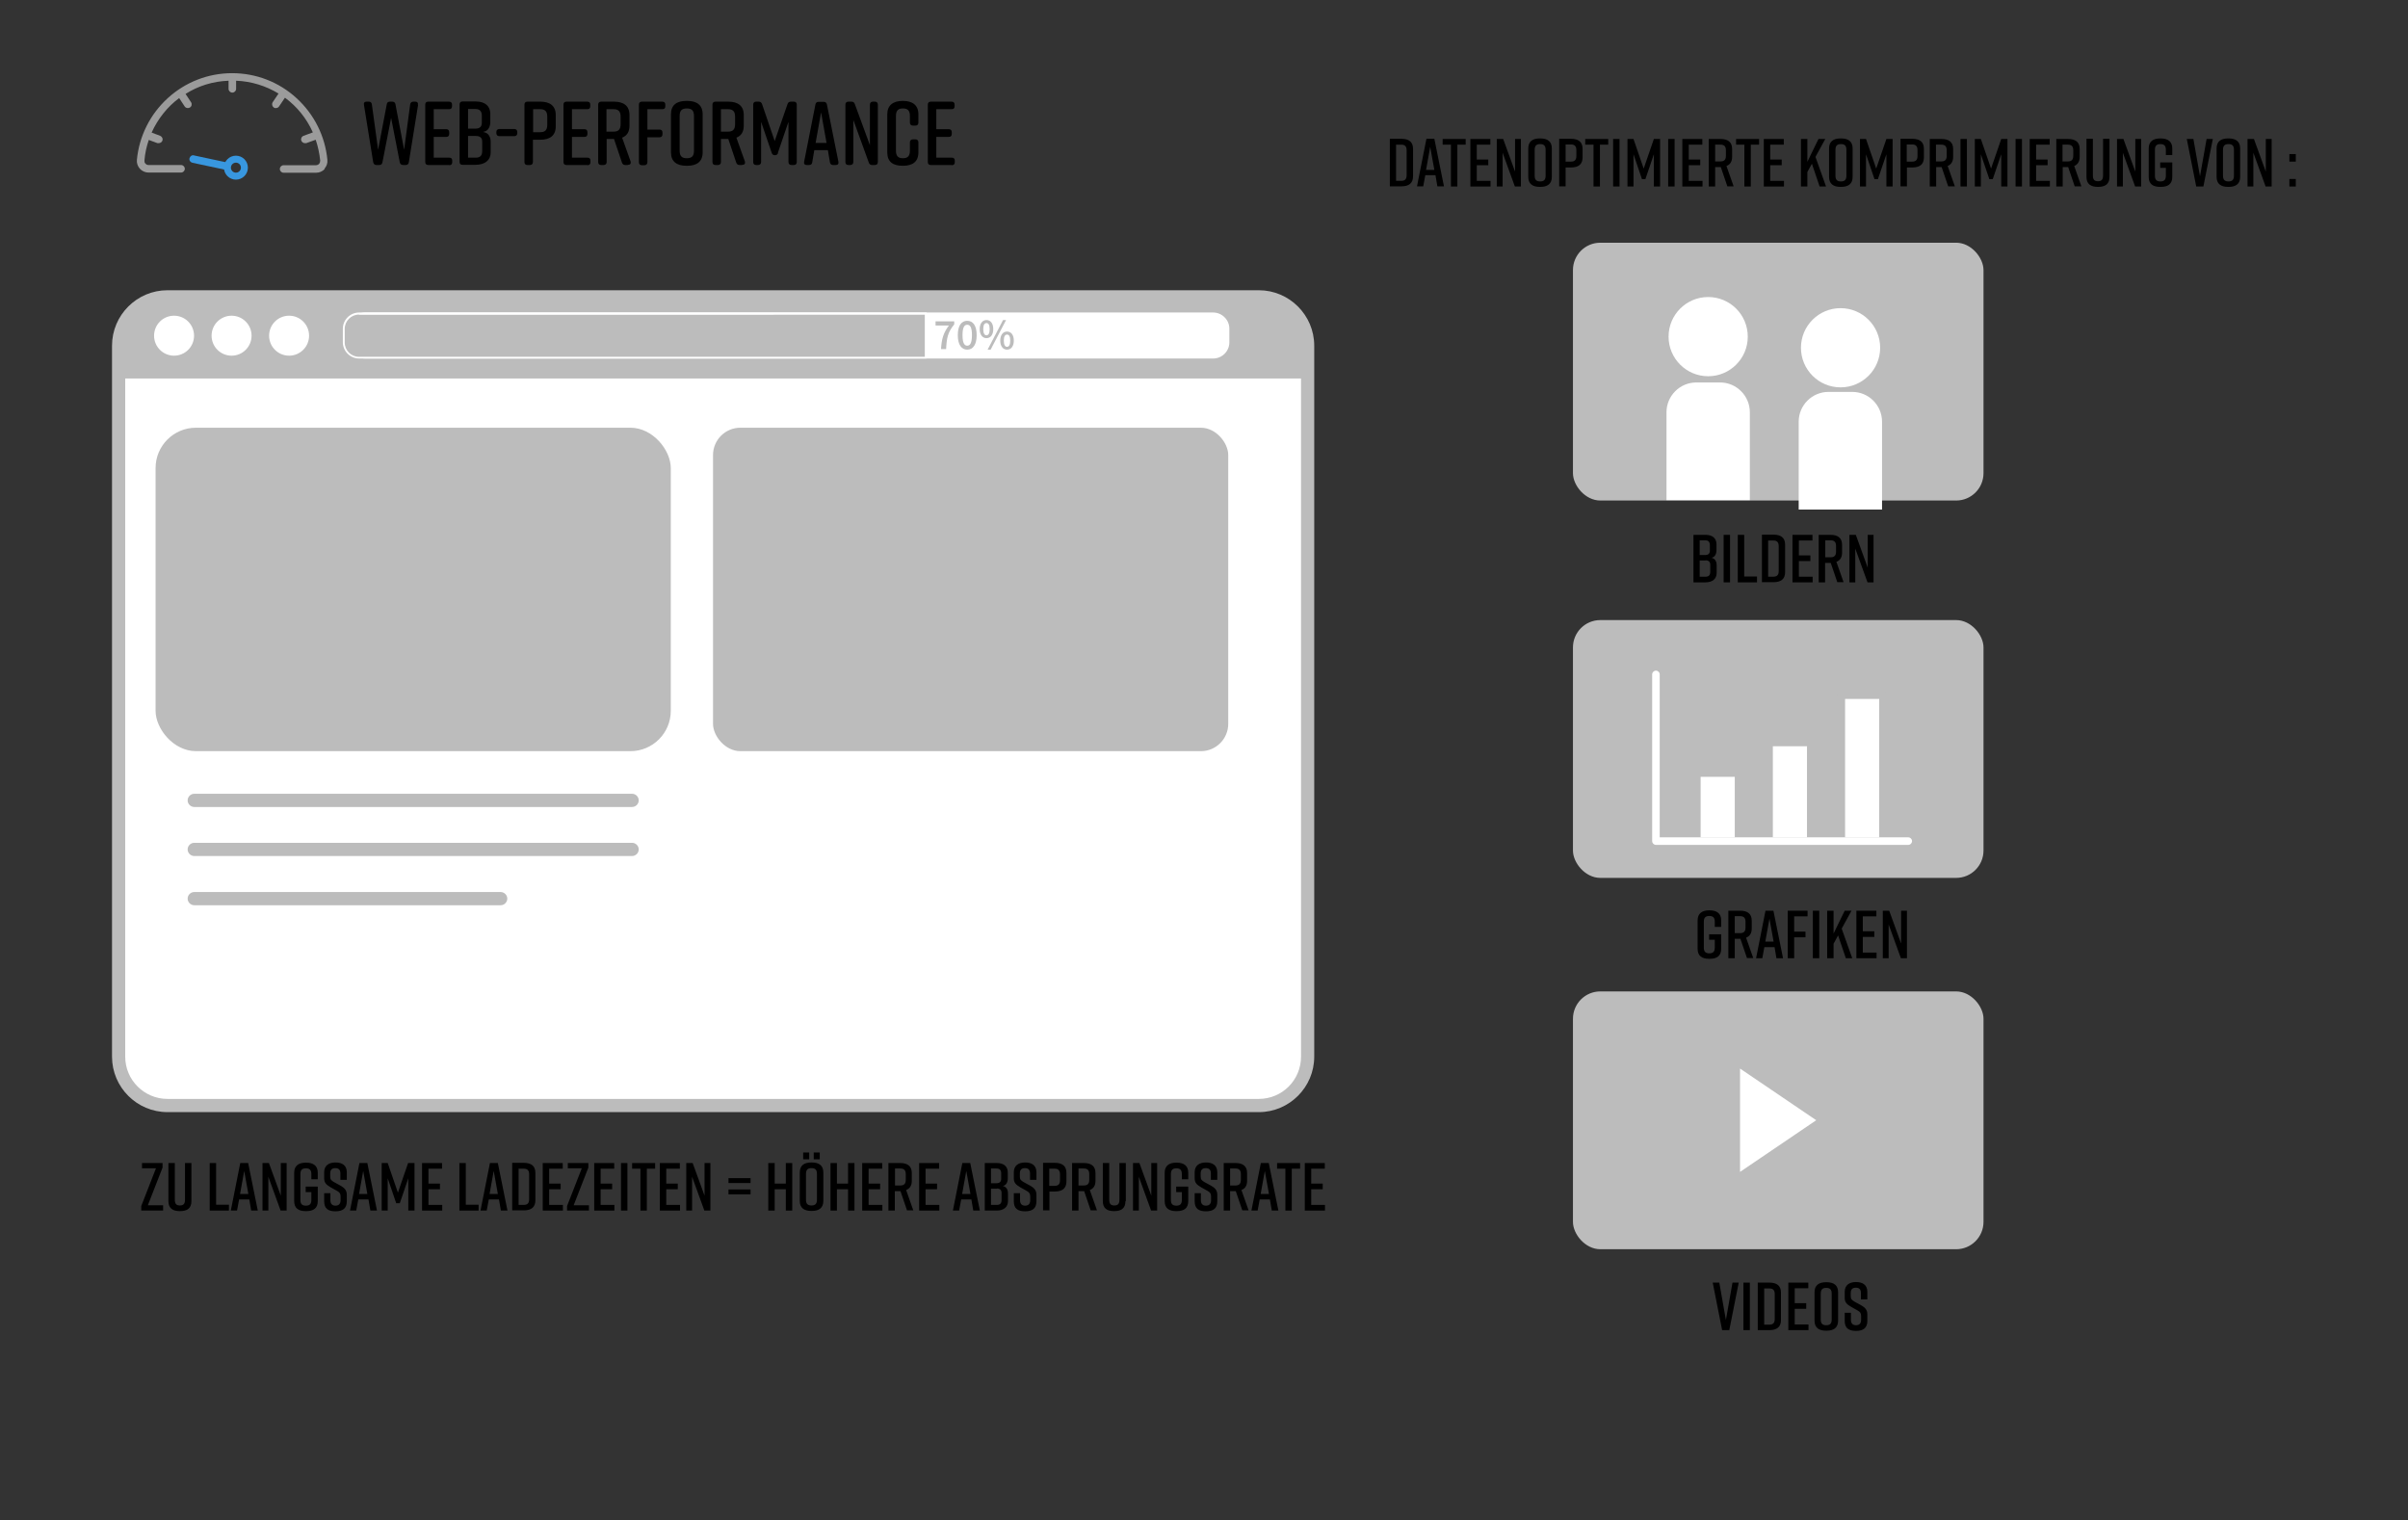 <?xml version="1.0" encoding="UTF-8"?>
<svg xmlns="http://www.w3.org/2000/svg" version="1.1" viewBox="0 0 1276.9 806.1">
  <rect x="0" y="0" width="1276.9" height="806.1" fill="#333333" stroke="none"/>
  <defs>
    <style>
      .cls-1 {
        fill: #3897df;
      }

      .cls-2 {
        fill: #fff;
      }

      .cls-3 {
        fill: none;
        stroke: #3897df;
        stroke-miterlimit: 10;
        stroke-width: 3.7px;
      }

      .cls-4 {
        fill: #9b9b9b;
      }

      .cls-5 {
        fill: #bcbcbc;
      }
    </style>
  </defs>
  <!-- Generator: Adobe Illustrator 28.7.1, SVG Export Plug-In . SVG Version: 1.2.0 Build 142)  -->
  <g>
    <g id="Ebene_1">
      <g id="Ebene_1-2" data-name="Ebene_1">
        <g>
          <path d="M221.7,55.6l-4.9,30.4c-.1,1-.8,1.5-1.7,1.5h-1.3c-1,0-1.6-.5-1.8-1.4l-4.6-23.6-4.6,23.6c-.2,1-.8,1.4-1.7,1.4h-1.5c-.9,0-1.5-.5-1.7-1.5l-4.9-30.4c-.2-1.1.3-1.7,1.4-1.7h1.2c1,0,1.5.6,1.6,1.5l3.3,24,4.6-24.1c.1-1,.8-1.4,1.7-1.4h1.2c.9,0,1.6.5,1.7,1.4l4.6,24.1,3.2-24c.1-.9.7-1.5,1.7-1.5h1c1.1,0,1.6.6,1.4,1.7h.1Z"/>
          <path d="M238.2,87.5h-11.1c-1.1,0-1.6-.6-1.6-1.6v-30.4c0-1,.5-1.6,1.6-1.6h11c1.1,0,1.6.6,1.6,1.6v.8c0,1.1-.5,1.6-1.6,1.6h-8.1v10.6h6.6c1.1,0,1.6.6,1.6,1.6v.9c0,1-.5,1.6-1.6,1.6h-6.6v11h8.2c1.1,0,1.6.5,1.6,1.6v.8c0,1-.5,1.6-1.6,1.6h0Z"/>
          <path d="M256.3,70c3,.5,3.9,2.9,3.9,5.3v5.5c0,4.1-3,6.6-8.1,6.6h-6.8c-1.1,0-1.6-.6-1.6-1.6v-30.4c0-1,.5-1.6,1.6-1.6h6.9c5.1,0,7.8,2.5,7.8,6.6v4.2c0,2.3-.9,4.9-3.7,5.3h0ZM248.2,68.2h3.9c2.2,0,3.4-1,3.4-3v-3.9c0-2.3-1.1-3.5-3.4-3.5h-3.9v10.4ZM252.3,72.1h-4.1v11.5h4.1c2.3,0,3.4-1.1,3.4-3.5v-5c0-2.1-1.2-3-3.4-3Z"/>
          <path d="M274.3,70v.6c0,1-.6,1.6-1.6,1.6h-7.9c-1,0-1.6-.6-1.6-1.6v-.6c0-1,.6-1.6,1.6-1.6h7.9c1,0,1.6.6,1.6,1.6Z"/>
          <path d="M294.7,61v6c0,4.9-3.1,7.1-8.2,7.1h-3.9v11.8c0,1-.6,1.6-1.6,1.6h-1.3c-1.1,0-1.6-.6-1.6-1.6v-30.4c0-1,.5-1.6,1.6-1.6h6.8c5.1,0,8.2,2.2,8.2,7.1h0ZM290.2,61.9c0-3-1.3-4-3.8-4h-3.7v12.2h3.7c2.5,0,3.8-1,3.8-3.9,0,0,0-4.3,0-4.3Z"/>
          <path d="M311.5,87.5h-11.1c-1.1,0-1.6-.6-1.6-1.6v-30.4c0-1,.5-1.6,1.6-1.6h11c1.1,0,1.6.6,1.6,1.6v.8c0,1.1-.5,1.6-1.6,1.6h-8.1v10.6h6.6c1.1,0,1.6.6,1.6,1.6v.9c0,1-.5,1.6-1.6,1.6h-6.6v11h8.2c1.1,0,1.6.5,1.6,1.6v.8c0,1-.5,1.6-1.6,1.6h0Z"/>
          <path d="M332.9,87.5h-1.3c-.9,0-1.5-.4-1.8-1.3l-4.2-12.5h-3.9v12.2c0,1-.6,1.6-1.6,1.6h-1.3c-1.1,0-1.6-.6-1.6-1.6v-30.4c0-1,.5-1.6,1.6-1.6h6.8c5.1,0,8.2,2.2,8.2,7.1v5.6c0,3.4-1.4,5.4-3.9,6.4l4.5,12.6c.3,1.1-.2,1.8-1.3,1.8h-.2ZM321.6,69.8h3.7c2.5,0,3.8-1,3.8-4v-3.9c0-3-1.3-4-3.8-4h-3.7v11.9h0Z"/>
          <path d="M338.8,85.9v-30.4c0-1,.5-1.6,1.6-1.6h10.8c1.1,0,1.6.6,1.6,1.6v.8c0,1.1-.5,1.6-1.6,1.6h-7.9v10.8h6.4c1.1,0,1.6.6,1.6,1.6v.9c0,1-.5,1.6-1.6,1.6h-6.4v13.2c0,1-.6,1.6-1.6,1.6h-1.3c-1.1,0-1.6-.6-1.6-1.6h0Z"/>
          <path d="M364,53.5h.4c5.1,0,8.2,2.2,8.2,7.1v20.2c0,4.9-3.1,7.1-8.2,7.1h-.4c-5.1,0-8.2-2.2-8.2-7.1v-20.2c0-5,3.1-7.1,8.2-7.1ZM364.2,83.9c2.5,0,3.8-1,3.8-4v-18.4c0-3-1.3-4-3.8-4s-3.8,1-3.8,4v18.4c0,3,1.3,4,3.8,4Z"/>
          <path d="M393.5,87.5h-1.3c-.9,0-1.5-.4-1.8-1.3l-4.2-12.5h-3.9v12.2c0,1-.6,1.6-1.6,1.6h-1.3c-1.1,0-1.6-.6-1.6-1.6v-30.4c0-1,.5-1.6,1.6-1.6h6.8c5.1,0,8.2,2.2,8.2,7.1v5.6c0,3.4-1.4,5.4-3.9,6.4l4.5,12.6c.3,1.1-.2,1.8-1.3,1.8h-.2ZM382.3,69.8h3.7c2.5,0,3.8-1,3.8-4v-3.9c0-3-1.3-4-3.8-4h-3.7v11.9h0Z"/>
          <path d="M412.6,81c-.2.9-.8,1.3-1.7,1.3s-1.4-.4-1.7-1.3l-5.6-16.4v21.3c0,1-.6,1.6-1.6,1.6h-1c-1.1,0-1.6-.6-1.6-1.6v-30.4c0-1,.5-1.6,1.6-1.6h1.3c.9,0,1.5.4,1.8,1.3l6.7,19.6,6.8-19.6c.3-.9.9-1.3,1.8-1.3h1.5c1.1,0,1.6.6,1.6,1.6v30.4c0,1-.5,1.6-1.6,1.6h-1.2c-1,0-1.6-.6-1.6-1.6v-21.3l-5.6,16.4h.1Z"/>
          <path d="M443.2,87.5h-1.4c-1,0-1.5-.5-1.7-1.4l-1.1-6.5h-7.2l-1.1,6.5c-.1,1-.8,1.4-1.7,1.4h-1.2c-1.1,0-1.6-.6-1.4-1.7l6-30.4c.2-1,.8-1.4,1.7-1.4h2.7c.9,0,1.5.5,1.7,1.4l6.1,30.4c.2,1.1-.3,1.7-1.4,1.7h0ZM438.3,75.8l-2.9-16.2-2.9,16.2h5.9-.1Z"/>
          <path d="M450.9,87.5h-1c-1.1,0-1.6-.6-1.6-1.6v-30.4c0-1,.5-1.6,1.6-1.6h1.6c.9,0,1.5.4,1.8,1.3l8,21.8v-21.5c0-1,.6-1.6,1.6-1.6h1c1.1,0,1.6.6,1.6,1.6v30.4c0,1-.5,1.6-1.6,1.6h-1.4c-.9,0-1.5-.4-1.8-1.3l-8.2-22.6v22.3c0,1-.6,1.6-1.6,1.6h0Z"/>
          <path d="M487,75.6v5.2c0,5-3.1,7.1-8.2,7.1h-.1c-5.1,0-8.2-2-8.2-7.1v-20.2c0-4.8,3.1-7.1,8.2-7.1h.1c5.1,0,8.2,2.3,8.2,7.1v4.4c0,1-.5,1.6-1.6,1.6h-1.3c-1,0-1.6-.6-1.6-1.6v-3.5c0-2.9-1.2-4-3.7-4s-3.7,1.1-3.7,4v18.4c0,2.9,1.2,4,3.7,4s3.7-1.1,3.7-4v-4.4c0-1,.6-1.6,1.6-1.6h1.3c1.1,0,1.6.6,1.6,1.6h0Z"/>
          <path d="M504.7,87.5h-11.1c-1.1,0-1.6-.6-1.6-1.6v-30.4c0-1,.5-1.6,1.6-1.6h11c1.1,0,1.6.6,1.6,1.6v.8c0,1.1-.5,1.6-1.6,1.6h-8.1v10.6h6.6c1.1,0,1.6.6,1.6,1.6v.9c0,1-.5,1.6-1.6,1.6h-6.6v11h8.2c1.1,0,1.6.5,1.6,1.6v.8c0,1-.5,1.6-1.6,1.6h0Z"/>
        </g>
        <g id="Icon">
          <g id="zeiger">
            <path id="strich" class="cls-1" d="M102.8,82.4l17.8,3.8c-.7,1.2-.9,2.5-.7,3.9l-17.9-3.8c-1.1-.3-1.8-1.3-1.5-2.4.3-1.1,1.3-1.8,2.4-1.5h0Z">
              <animateTransform 
  accumulate="none" 
  type="rotate" 
  additive="replace" 
  begin="0s;second.end" 
  attributeName="transform" 
  calcMode="linear" 
  dur="6.5s" 
  restart="indefinite" 
  repeatCount="indefinite" 
  keyTimes="0; 0.5; 1"
  values="0 125.074 88.926; 140 125.074 88.926; 0 125.074 88.926" 
/>
</path>
            <circle class="cls-3" cx="125.1" cy="88.9" r="4.5"/>
          </g>
          <path class="cls-4" d="M172.2,89.6c-1.2,1.3-2.9,2-4.6,2h-17.2c-1.1,0-2-.9-2-2s.9-2,2-2h17.2c.6,0,1.2-.3,1.6-.7.4-.5.6-1.1.6-1.7-.4-3.9-1.2-7.6-2.4-11.1l-5,1.8c-.2,0-.5,0-.7,0-.8,0-1.6-.5-1.9-1.3-.4-1,.1-2.2,1.2-2.6l4.9-1.8c-3.3-7.4-8.4-13.7-14.8-18.4l-3.1,4.6c-.4.6-1,.9-1.7.9s-.8,0-1.1-.3c-.9-.6-1.2-1.8-.6-2.8l3.1-4.6c-6.6-4-14.3-6.5-22.5-6.8v4.3c0,1.1-.9,2-2,2s-2-.9-2-2v-4.3c-8.4.3-16.2,2.8-22.8,7l2.9,4.4c.6.9.4,2.2-.6,2.8-.3.2-.7.3-1.1.3-.7,0-1.3-.3-1.7-.9l-2.9-4.4c-6.3,4.7-11.3,11-14.6,18.3l4.5,1.7c1,.4,1.6,1.5,1.2,2.6-.3.8-1.1,1.3-1.9,1.3s-.5,0-.7,0l-4.6-1.7c-1.2,3.5-2,7.1-2.3,10.9,0,.6,0,1.3.6,1.7.4.5,1,.7,1.6.7h17.2c1.1,0,2,.9,2,2s-.9,2-2,2h-17.2c-1.7,0-3.4-.7-4.6-2s-1.8-3.1-1.6-4.8c1.2-12.5,7-24.1,16.3-32.6,9.4-8.6,21.5-13.3,34.2-13.3s24.9,4.7,34.2,13.3c9.3,8.5,15.1,20.1,16.3,32.6.2,1.8-.4,3.5-1.6,4.8h.2Z"/>
        </g>
        <g>
          <g>
            <rect class="cls-2" x="62.9" y="157.4" width="630.6" height="428.8" rx="25.9" ry="25.9"/>
            <path class="cls-5" d="M667.5,589.7H88.8c-16.2,0-29.4-13.2-29.4-29.4V183.3c0-16.2,13.2-29.4,29.4-29.4h578.7c16.2,0,29.4,13.2,29.4,29.4v377c0,16.2-13.2,29.4-29.4,29.4h0ZM88.8,160.9c-12.4,0-22.4,10.1-22.4,22.4v377c0,12.4,10.1,22.4,22.4,22.4h578.7c12.4,0,22.4-10,22.4-22.4V183.3c0-12.4-10-22.4-22.4-22.4H88.8Z"/>
          </g>
          <path class="cls-5" d="M93.9,155.2h570.5c17,0,30.9,13.8,30.9,30.9v14.6H63v-14.6c0-17.1,13.8-30.9,30.9-30.9h0Z"/>
          <circle class="cls-2" cx="92.3" cy="178" r="10.6"/>
          <circle class="cls-2" cx="122.8" cy="178" r="10.6"/>
          <circle class="cls-2" cx="153.3" cy="178" r="10.6"/>
          <g>
            <rect class="cls-2" x="185.6" y="166.3" width="465.7" height="23.3" rx="8.1" ry="8.1"/>
            <path class="cls-2" d="M643.2,190.1H193.7c-4.7,0-8.6-3.9-8.6-8.6v-7.2c0-4.7,3.9-8.6,8.6-8.6h449.6c4.7,0,8.6,3.9,8.6,8.6v7.2c0,4.7-3.8,8.6-8.6,8.6h0ZM193.7,166.8c-4.2,0-7.6,3.4-7.6,7.6v7.2c0,4.2,3.4,7.6,7.6,7.6h449.6c4.2,0,7.6-3.4,7.6-7.6v-7.2c0-4.2-3.4-7.6-7.6-7.6H193.7Z"/>
          </g>
          <g>
            <path class="cls-5" d="M190.4,166.3h300.5v23.3H190.4c-4.5,0-8.1-3.6-8.1-8.1v-7.2c0-4.5,3.6-8.1,8.1-8.1h0Z"/>
            <path class="cls-2" d="M491.3,190.1H190.4c-4.7,0-8.6-3.9-8.6-8.6v-7.2c0-4.7,3.9-8.6,8.6-8.6h301v24.3h-.1ZM190.4,166.8c-4.2,0-7.6,3.4-7.6,7.6v7.2c0,4.2,3.4,7.6,7.6,7.6h300v-22.3H190.4Z"/>
          </g>
          <g>
            <path class="cls-5" d="M503.1,172.6h-7v-2.2h9.9v1.6c-3.5,4.3-4,7.3-4.3,13.1h-2.7c.3-5.2,1.2-8.5,4.1-12.4h0Z"/>
            <path class="cls-5" d="M507.9,177.7c0-5,1.9-7.6,5-7.6s5,2.6,5,7.6-1.9,7.7-5,7.7-5-2.7-5-7.7h0ZM515.4,177.7c0-4.2-1-5.5-2.5-5.5s-2.5,1.3-2.5,5.5,1,5.6,2.5,5.6,2.5-1.4,2.5-5.6Z"/>
            <path class="cls-5" d="M519.5,174.5c0-3,1.5-4.8,3.6-4.8s3.6,1.7,3.6,4.8-1.5,4.8-3.6,4.8-3.6-1.8-3.6-4.8ZM524.8,174.5c0-2.3-.7-3.2-1.7-3.2s-1.7.9-1.7,3.2.7,3.3,1.7,3.3,1.7-1,1.7-3.3ZM531.9,169.7h1.6l-8.2,15.7h-1.6l8.2-15.7ZM530.4,180.6c0-3,1.5-4.8,3.6-4.8s3.6,1.7,3.6,4.8-1.5,4.8-3.6,4.8-3.6-1.8-3.6-4.8ZM535.7,180.6c0-2.3-.7-3.2-1.7-3.2s-1.7.9-1.7,3.2.7,3.3,1.7,3.3,1.7-1,1.7-3.3Z"/>
          </g>
          <rect class="cls-5" x="82.5" y="226.8" width="273.2" height="171.5" rx="21.4" ry="21.4"/>
          <rect class="cls-5" x="378.1" y="226.8" width="273.2" height="171.5" rx="14.5" ry="14.5"/>
          <path class="cls-5" d="M335.2,427.9H103c-1.9,0-3.5-1.6-3.5-3.5s1.6-3.5,3.5-3.5h232.2c1.9,0,3.5,1.6,3.5,3.5s-1.6,3.5-3.5,3.5Z"/>
          <path class="cls-5" d="M335.2,453.9H103c-1.9,0-3.5-1.6-3.5-3.5s1.6-3.5,3.5-3.5h232.2c1.9,0,3.5,1.6,3.5,3.5s-1.6,3.5-3.5,3.5Z"/>
          <path class="cls-5" d="M265.5,480H103c-1.9,0-3.5-1.6-3.5-3.5s1.6-3.5,3.5-3.5h162.5c1.9,0,3.5,1.6,3.5,3.5s-1.6,3.5-3.5,3.5Z"/>
        </g>
        <g>
          <path d="M86.5,641.9h-11.6v-2.4l7.8-20h-7.4v-2.8h10.9v2.4l-7.8,20h8.1v2.8h0Z"/>
          <path d="M101.5,636.9c0,3.8-2.2,5.3-6.1,5.3h0c-3.8,0-6.1-1.5-6.1-5.3v-20.2h3.4v19.5c0,2.2.9,3,2.7,3s2.7-.8,2.7-3v-19.5h3.4v20.2h0Z"/>
          <path d="M121.4,641.9h-10.2v-25.2h3.4v22.1h6.8v3.1h0Z"/>
          <path d="M132.2,636h-5.4l-1.1,5.9h-3.3l5-25.2h4.2l5.1,25.2h-3.5l-1-5.9ZM131.7,633.1l-2.2-12.2-2.2,12.2h4.4Z"/>
          <path d="M139.2,641.9v-25.2h3.4l6.3,17.3v-17.3h3.1v25.2h-3.2l-6.5-17.9v17.9h-3.1Z"/>
          <path d="M168.5,636.9c0,3.8-2.3,5.3-6.1,5.3h-.3c-3.8,0-6.1-1.5-6.1-5.3v-15.1c0-3.6,2.3-5.3,6.1-5.3h.3c3.8,0,6.1,1.7,6.1,5.3v3.5h-3.4v-2.8c0-2.2-1-3-2.9-3s-2.9.8-2.9,3v13.8c0,2.2,1,3,2.9,3s2.9-.8,2.9-3v-4.2h-3v-2.9h6.4v7.7h0Z"/>
          <path d="M180.5,625.6v-3.4c0-2-1-2.8-2.7-2.8s-2.7.8-2.7,2.8v1.7c0,1.5.5,2,2,2.9l3.3,1.8c2.2,1.2,3.5,2.5,3.5,4.9v3.5c0,3.8-2.2,5.3-6,5.3h0c-3.8,0-6-1.4-6-5.3v-4.3h3.3v3.7c0,2,1,2.9,2.7,2.9s2.7-.9,2.7-2.9v-2c0-1.5-.5-2.2-2-3l-3.2-1.8c-2.3-1.3-3.5-2.4-3.5-4.8v-3.2c0-3.6,2.5-5.2,6-5.2h0c3.5,0,6,1.5,6,5.2v4h-3.4Z"/>
          <path d="M195.4,636h-5.4l-1.1,5.9h-3.3l5-25.2h4.2l5.1,25.2h-3.5l-1-5.9ZM194.8,633.1l-2.2-12.2-2.2,12.2h4.4Z"/>
          <path d="M212,638h-1.9l-4.5-13.2v17.1h-3.2v-25.2h3.2l5.4,15.7,5.4-15.7h3.4v25.2h-3.3v-17.1l-4.5,13.2h0Z"/>
          <path d="M223.8,641.9v-25.2h10.6v3h-7.2v7.9h6.1v3h-6.1v8.3h7.3v3h-10.7Z"/>
          <path d="M253.8,641.9h-10.2v-25.2h3.4v22.1h6.8v3.1h0Z"/>
          <path d="M264.6,636h-5.4l-1.1,5.9h-3.3l5-25.2h4.2l5.1,25.2h-3.5l-1-5.9h0ZM264,633.1l-2.2-12.2-2.2,12.2h4.4Z"/>
          <path d="M283.9,622v14.5c0,3.7-2.3,5.3-6.1,5.3h-6.2v-25.2h6.2c3.8,0,6.1,1.6,6.1,5.3h0ZM277.7,619.7h-2.7v19.2h2.7c1.9,0,2.9-.8,2.9-3v-13.2c0-2.2-1-3-2.9-3h0Z"/>
          <path d="M287.8,641.9v-25.2h10.6v3h-7.2v7.9h6.1v3h-6.1v8.3h7.3v3h-10.7,0Z"/>
          <path d="M312.3,641.9h-11.6v-2.4l7.8-20h-7.4v-2.8h10.9v2.4l-7.8,20h8.1v2.8h0Z"/>
          <path d="M315.1,641.9v-25.2h10.6v3h-7.2v7.9h6.1v3h-6.1v8.3h7.3v3h-10.7,0Z"/>
          <path d="M329.3,641.9v-25.2h3.4v25.2h-3.4Z"/>
          <path d="M347.4,619.7h-4.4v22.2h-3.4v-22.2h-4.4v-3h12.2v3h0Z"/>
          <path d="M349.9,641.9v-25.2h10.6v3h-7.2v7.9h6.1v3h-6.1v8.3h7.3v3h-10.7,0Z"/>
          <path d="M363.9,641.9v-25.2h3.4l6.3,17.3v-17.3h3.1v25.2h-3.2l-6.5-17.9v17.9h-3.1,0Z"/>
          <path d="M398,627.3h-11.7v-2.6h11.7v2.6ZM398,633.3h-11.7v-2.6h11.7v2.6Z"/>
          <path d="M410.8,616.7v10.9h5.9v-10.9h3.4v25.2h-3.4v-11.3h-5.9v11.3h-3.4v-25.2h3.4Z"/>
          <path d="M430.2,616.4h.3c3.8,0,6.1,1.6,6.1,5.3v15.1c0,3.7-2.3,5.3-6.1,5.3h-.3c-3.8,0-6.1-1.6-6.1-5.3v-15.1c0-3.7,2.3-5.3,6.1-5.3ZM429.1,614.7h-3.2v-3.6h3.2v3.6ZM430.3,639.2c1.9,0,2.9-.8,2.9-3v-13.8c0-2.2-1-3-2.9-3s-2.9.8-2.9,3v13.8c0,2.2,1,3,2.9,3ZM434.7,614.7h-3.2v-3.6h3.2v3.6Z"/>
          <path d="M443.8,616.7v10.9h5.9v-10.9h3.4v25.2h-3.4v-11.3h-5.9v11.3h-3.4v-25.2h3.4Z"/>
          <path d="M457.2,641.9v-25.2h10.6v3h-7.2v7.9h6.1v3h-6.1v8.3h7.3v3h-10.7,0Z"/>
          <path d="M481,641.9l-3.5-10.3h-3v10.3h-3.4v-25.2h6.3c3.8,0,6.1,1.6,6.1,5.3v4.2c0,2.5-1.1,4.1-3,4.8l3.8,10.8h-3.5.2ZM474.6,628.6h2.8c1.9,0,2.9-.8,2.9-3v-3c0-2.2-1-3-2.9-3h-2.8v8.9h0Z"/>
          <path d="M487.4,641.9v-25.2h10.6v3h-7.2v7.9h6.1v3h-6.1v8.3h7.3v3h-10.7,0Z"/>
          <path d="M515.1,636h-5.4l-1.1,5.9h-3.3l5-25.2h4.2l5.1,25.2h-3.5l-1-5.9h0ZM514.6,633.1l-2.2-12.2-2.2,12.2h4.4Z"/>
          <path d="M531.5,628.8c2.3.4,3,2.2,3,4v4.1c0,3.1-2.2,5-6,5h-6.3v-25.2h6.4c3.8,0,5.8,1.9,5.8,5v3.2c0,1.7-.7,3.7-2.8,4h-.1ZM525.5,627.4h2.9c1.6,0,2.5-.7,2.5-2.3v-2.9c0-1.8-.8-2.6-2.5-2.6h-2.9v7.8ZM528.6,630.3h-3.1v8.6h3.1c1.7,0,2.5-.8,2.5-2.6v-3.8c0-1.5-.9-2.3-2.5-2.3h0Z"/>
          <path d="M546.2,625.6v-3.4c0-2-1-2.8-2.7-2.8s-2.7.8-2.7,2.8v1.7c0,1.5.5,2,2,2.9l3.3,1.8c2.2,1.2,3.5,2.5,3.5,4.9v3.5c0,3.8-2.2,5.3-6,5.3h0c-3.8,0-6-1.4-6-5.3v-4.3h3.3v3.7c0,2,1,2.9,2.7,2.9s2.7-.9,2.7-2.9v-2c0-1.5-.5-2.2-2-3l-3.2-1.8c-2.3-1.3-3.5-2.4-3.5-4.8v-3.2c0-3.6,2.5-5.2,6-5.2h0c3.5,0,6,1.5,6,5.2v4h-3.4Z"/>
          <path d="M565.5,622v4.5c0,3.7-2.3,5.3-6.1,5.3h-2.9v10h-3.4v-25.2h6.3c3.8,0,6.1,1.6,6.1,5.3h0ZM562.1,622.7c0-2.2-1-3-2.9-3h-2.8v9.1h2.8c1.9,0,2.9-.8,2.9-3v-3.2h0Z"/>
          <path d="M578.4,641.9l-3.5-10.3h-3v10.3h-3.4v-25.2h6.3c3.8,0,6.1,1.6,6.1,5.3v4.2c0,2.5-1.1,4.1-3,4.8l3.8,10.8h-3.5.2ZM571.9,628.6h2.8c1.9,0,2.9-.8,2.9-3v-3c0-2.2-1-3-2.9-3h-2.8v8.9h0Z"/>
          <path d="M596.8,636.9c0,3.8-2.2,5.3-6,5.3h0c-3.8,0-6-1.5-6-5.3v-20.2h3.4v19.5c0,2.2.9,3,2.7,3s2.7-.8,2.7-3v-19.5h3.4v20.2h-.1Z"/>
          <path d="M600.8,641.9v-25.2h3.4l6.3,17.3v-17.3h3.1v25.2h-3.2l-6.5-17.9v17.9h-3.1Z"/>
          <path d="M630.1,636.9c0,3.8-2.3,5.3-6.1,5.3h-.3c-3.8,0-6.1-1.5-6.1-5.3v-15.1c0-3.6,2.3-5.3,6.1-5.3h.3c3.8,0,6.1,1.7,6.1,5.3v3.5h-3.4v-2.8c0-2.2-1-3-2.9-3s-2.9.8-2.9,3v13.8c0,2.2,1,3,2.9,3s2.9-.8,2.9-3v-4.2h-3v-2.9h6.4v7.7h0Z"/>
          <path d="M642.1,625.6v-3.4c0-2-1-2.8-2.7-2.8s-2.7.8-2.7,2.8v1.7c0,1.5.5,2,2,2.9l3.3,1.8c2.2,1.2,3.5,2.5,3.5,4.9v3.5c0,3.8-2.2,5.3-6,5.3h0c-3.8,0-6-1.4-6-5.3v-4.3h3.3v3.7c0,2,1,2.9,2.7,2.9s2.7-.9,2.7-2.9v-2c0-1.5-.5-2.2-2-3l-3.2-1.8c-2.3-1.3-3.5-2.4-3.5-4.8v-3.2c0-3.6,2.5-5.2,6-5.2h0c3.5,0,6,1.5,6,5.2v4h-3.4Z"/>
          <path d="M658.8,641.9l-3.5-10.3h-3v10.3h-3.4v-25.2h6.3c3.8,0,6.1,1.6,6.1,5.3v4.2c0,2.5-1.1,4.1-3,4.8l3.8,10.8h-3.5.2ZM652.3,628.6h2.8c1.9,0,2.9-.8,2.9-3v-3c0-2.2-1-3-2.9-3h-2.8v8.9h0Z"/>
          <path d="M673.4,636h-5.4l-1.1,5.9h-3.3l5-25.2h4.2l5.1,25.2h-3.5l-1-5.9h0ZM672.9,633.1l-2.2-12.2-2.2,12.2h4.4Z"/>
          <path d="M689.4,619.7h-4.4v22.2h-3.4v-22.2h-4.4v-3h12.2v3h0Z"/>
          <path d="M691.9,641.9v-25.2h10.6v3h-7.2v7.9h6.1v3h-6.1v8.3h7.3v3h-10.7,0Z"/>
        </g>
        <g>
          <path d="M749.3,79v14.5c0,3.7-2.3,5.3-6.1,5.3h-6.2v-25.2h6.2c3.8,0,6.1,1.6,6.1,5.3h0ZM743,76.7h-2.7v19.2h2.7c1.9,0,2.9-.8,2.9-3v-13.2c0-2.2-1-3-2.9-3h0Z"/>
          <path d="M761.2,92.9h-5.4l-1.1,5.9h-3.3l5-25.2h4.2l5.1,25.2h-3.5l-1-5.9h0ZM760.6,90.1l-2.2-12.2-2.2,12.2h4.4Z"/>
          <path d="M777.2,76.7h-4.4v22.2h-3.4v-22.2h-4.4v-3h12.2v3h0Z"/>
          <path d="M779.7,98.9v-25.2h10.6v3h-7.2v7.9h6.1v3h-6.1v8.3h7.3v3h-10.7,0Z"/>
          <path d="M793.7,98.9v-25.2h3.4l6.3,17.3v-17.3h3.1v25.2h-3.2l-6.5-17.9v17.9h-3.1Z"/>
          <path d="M816.5,73.4h.3c3.8,0,6.1,1.6,6.1,5.3v15.1c0,3.7-2.3,5.3-6.1,5.3h-.3c-3.8,0-6.1-1.6-6.1-5.3v-15.1c0-3.7,2.3-5.3,6.1-5.3ZM816.7,96.2c1.9,0,2.9-.8,2.9-3v-13.8c0-2.2-1-3-2.9-3s-2.9.8-2.9,3v13.8c0,2.2,1,3,2.9,3Z"/>
          <path d="M839.2,79v4.5c0,3.7-2.3,5.3-6.1,5.3h-2.9v10h-3.4v-25.2h6.3c3.8,0,6.1,1.6,6.1,5.3h0ZM835.9,79.6c0-2.2-1-3-2.9-3h-2.8v9.1h2.8c1.9,0,2.9-.8,2.9-2.9v-3.2Z"/>
          <path d="M852.8,76.7h-4.4v22.2h-3.4v-22.2h-4.4v-3h12.2v3h0Z"/>
          <path d="M855.4,98.9v-25.2h3.4v25.2s-3.4,0-3.4,0Z"/>
          <path d="M872.6,95h-1.9l-4.5-13.2v17.1h-3.2v-25.2h3.2l5.4,15.7,5.4-15.7h3.3v25.2h-3.3v-17.1l-4.5,13.2h0Z"/>
          <path d="M884.6,98.9v-25.2h3.4v25.2s-3.4,0-3.4,0Z"/>
          <path d="M892.1,98.9v-25.2h10.6v3h-7.2v7.9h6.1v3h-6.1v8.3h7.3v3h-10.7,0Z"/>
          <path d="M916,98.9l-3.5-10.3h-3v10.3h-3.4v-25.2h6.3c3.8,0,6.1,1.6,6.1,5.3v4.2c0,2.5-1.1,4.1-3,4.8l3.8,10.8h-3.5.2ZM909.5,85.6h2.8c1.9,0,2.9-.8,2.9-3v-2.9c0-2.2-1-3-2.9-3h-2.8v8.9Z"/>
          <path d="M932.8,76.7h-4.4v22.2h-3.4v-22.2h-4.4v-3h12.2v3h0Z"/>
          <path d="M935.3,98.9v-25.2h10.6v3h-7.2v7.9h6.1v3h-6.1v8.3h7.3v3h-10.7,0Z"/>
          <path d="M964.9,98.9l-4.1-12.1-2.4,4.4v7.7h-3.4v-25.2h3.4v12.1l5.9-12.1h3.6l-5.2,9.5,5.6,15.7h-3.5.1Z"/>
          <path d="M976,73.4h.3c3.8,0,6.1,1.6,6.1,5.3v15.1c0,3.7-2.3,5.3-6.1,5.3h-.3c-3.8,0-6.1-1.6-6.1-5.3v-15.1c0-3.7,2.3-5.3,6.1-5.3ZM976.2,96.2c1.9,0,2.9-.8,2.9-3v-13.8c0-2.2-1-3-2.9-3s-2.9.8-2.9,3v13.8c0,2.2,1,3,2.9,3Z"/>
          <path d="M995.9,95h-1.9l-4.5-13.2v17.1h-3.2v-25.2h3.2l5.4,15.7,5.4-15.7h3.3v25.2h-3.3v-17.1l-4.5,13.2h0Z"/>
          <path d="M1020.2,79v4.5c0,3.7-2.3,5.3-6.1,5.3h-2.9v10h-3.4v-25.2h6.3c3.8,0,6.1,1.6,6.1,5.3h0ZM1016.8,79.6c0-2.2-1-3-2.9-3h-2.8v9.1h2.8c1.9,0,2.9-.8,2.9-2.9v-3.2Z"/>
          <path d="M1033.1,98.9l-3.5-10.3h-2.9v10.3h-3.4v-25.2h6.3c3.8,0,6.1,1.6,6.1,5.3v4.2c0,2.5-1.1,4.1-2.9,4.8l3.8,10.8h-3.5ZM1026.6,85.6h2.8c1.9,0,2.9-.8,2.9-3v-2.9c0-2.2-1-3-2.9-3h-2.8v8.9Z"/>
          <path d="M1039.6,98.9v-25.2h3.4v25.2s-3.4,0-3.4,0Z"/>
          <path d="M1056.8,95h-1.9l-4.5-13.2v17.1h-3.2v-25.2h3.2l5.4,15.7,5.4-15.7h3.3v25.2h-3.3v-17.1l-4.5,13.2h0Z"/>
          <path d="M1068.8,98.9v-25.2h3.4v25.2s-3.4,0-3.4,0Z"/>
          <path d="M1076.3,98.9v-25.2h10.6v3h-7.2v7.9h6.1v3h-6.1v8.3h7.3v3h-10.7Z"/>
          <path d="M1100.2,98.9l-3.5-10.3h-2.9v10.3h-3.4v-25.2h6.3c3.8,0,6.1,1.6,6.1,5.3v4.2c0,2.5-1.1,4.1-2.9,4.8l3.8,10.8h-3.5ZM1093.7,85.6h2.8c1.9,0,2.9-.8,2.9-3v-2.9c0-2.2-1-3-2.9-3h-2.8v8.9Z"/>
          <path d="M1118.6,93.8c0,3.8-2.2,5.3-6.1,5.3h0c-3.8,0-6.1-1.5-6.1-5.3v-20.2h3.4v19.5c0,2.2.9,3,2.7,3s2.7-.8,2.7-3v-19.5h3.4v20.2h0Z"/>
          <path d="M1122.6,98.9v-25.2h3.4l6.3,17.3v-17.3h3.1v25.2h-3.2l-6.5-17.9v17.9h-3.1Z"/>
          <path d="M1151.9,93.8c0,3.8-2.3,5.3-6.1,5.3h-.3c-3.8,0-6.1-1.5-6.1-5.3v-15.1c0-3.6,2.3-5.3,6.1-5.3h.3c3.8,0,6.1,1.7,6.1,5.3v3.5h-3.4v-2.8c0-2.2-1-3-2.9-3s-2.9.8-2.9,3v13.8c0,2.2,1,3,2.9,3s2.9-.8,2.9-3v-4.2h-3v-2.9h6.4v7.7h0Z"/>
          <path d="M1168.3,98.9h-3.7l-5-25.2h3.5l3.5,19.8,3.5-19.8h3.3l-5,25.2h-.1Z"/>
          <path d="M1181.5,73.4h.3c3.8,0,6.1,1.6,6.1,5.3v15.1c0,3.7-2.3,5.3-6.1,5.3h-.3c-3.8,0-6.1-1.6-6.1-5.3v-15.1c0-3.7,2.3-5.3,6.1-5.3ZM1181.7,96.2c1.9,0,2.9-.8,2.9-3v-13.8c0-2.2-1-3-2.9-3s-2.9.8-2.9,3v13.8c0,2.2,1,3,2.9,3Z"/>
          <path d="M1191.8,98.9v-25.2h3.4l6.3,17.3v-17.3h3.1v25.2h-3.2l-6.5-17.9v17.9h-3.1Z"/>
          <path d="M1217.4,85.7h-3.4v-4h3.4v4ZM1217.4,98.9h-3.4v-4h3.4v4Z"/>
        </g>
        <g>
          <rect class="cls-5" x="834.1" y="128.7" width="217.7" height="136.7" rx="14.5" ry="14.5"/>
          <circle class="cls-2" cx="905.8" cy="178.5" r="21"/>
          <path class="cls-2" d="M899.6,202.8h12.5c8.7,0,15.8,7.1,15.8,15.8v46.6h-44.2v-46.6c0-8.7,7.1-15.8,15.8-15.8h.1Z"/>
          <circle class="cls-2" cx="976" cy="184.4" r="21"/>
          <path class="cls-2" d="M969.7,207.8h12.5c8.7,0,15.8,7.1,15.8,15.8v46.6h-44.2v-46.6c0-8.7,7.1-15.8,15.8-15.8h.1Z"/>
        </g>
        <g>
          <path d="M907.3,295.7c2.3.4,3,2.2,3,4v4.1c0,3.1-2.2,5-6,5h-6.3v-25.2h6.4c3.8,0,5.8,1.9,5.8,5v3.2c0,1.7-.7,3.7-2.8,4h-.1ZM901.3,294.3h2.9c1.6,0,2.5-.7,2.5-2.3v-2.9c0-1.8-.8-2.6-2.5-2.6h-2.9v7.8ZM904.4,297.2h-3.1v8.6h3.1c1.7,0,2.5-.8,2.5-2.6v-3.8c0-1.5-.9-2.3-2.5-2.3h0Z"/>
          <path d="M914,308.8v-25.2h3.4v25.2h-3.4Z"/>
          <path d="M931.7,308.8h-10.2v-25.2h3.4v22.1h6.8v3.1h0Z"/>
          <path d="M946.6,288.9v14.5c0,3.7-2.3,5.3-6.1,5.3h-6.2v-25.2h6.2c3.8,0,6.1,1.6,6.1,5.3h0ZM940.3,286.6h-2.7v19.2h2.7c1.9,0,2.9-.8,2.9-3v-13.2c0-2.2-1-3-2.9-3h0Z"/>
          <path d="M950.5,308.8v-25.2h10.6v3h-7.2v7.9h6.1v3h-6.1v8.3h7.3v3h-10.7,0Z"/>
          <path d="M974.3,308.8l-3.5-10.3h-3v10.3h-3.4v-25.2h6.3c3.8,0,6.1,1.6,6.1,5.3v4.2c0,2.5-1.1,4.1-3,4.8l3.8,10.8h-3.5.2ZM967.9,295.5h2.8c1.9,0,2.9-.8,2.9-3v-3c0-2.2-1-3-2.9-3h-2.8v8.9h0Z"/>
          <path d="M980.7,308.8v-25.2h3.4l6.3,17.4v-17.4h3.1v25.2h-3.2l-6.5-17.9v17.9h-3.1Z"/>
        </g>
        <g>
          <rect class="cls-5" x="834.1" y="525.7" width="217.7" height="136.7" rx="14.5" ry="14.5"/>
          <polygon class="cls-2" points="922.7 566.6 922.7 621.4 963.1 594 922.7 566.6"/>
        </g>
        <g>
          <path d="M916.9,705.3h-3.7l-5-25.2h3.5l3.5,19.8,3.5-19.8h3.3l-5,25.2h0Z"/>
          <path d="M924.5,705.3v-25.2h3.4v25.2h-3.4Z"/>
          <path d="M944.4,685.5v14.5c0,3.7-2.3,5.3-6.1,5.3h-6.2v-25.2h6.2c3.8,0,6.1,1.6,6.1,5.3h0ZM938.2,683.2h-2.7v19.2h2.7c1.9,0,2.9-.8,2.9-3v-13.2c0-2.2-1-3-2.9-3h0Z"/>
          <path d="M948.3,705.3v-25.2h10.6v3h-7.2v7.9h6.1v3h-6.1v8.3h7.3v3h-10.7,0Z"/>
          <path d="M968.3,679.9h.3c3.8,0,6.1,1.6,6.1,5.3v15.1c0,3.7-2.3,5.3-6.1,5.3h-.3c-3.8,0-6.1-1.6-6.1-5.3v-15.1c0-3.7,2.3-5.3,6.1-5.3ZM968.4,702.7c1.9,0,2.9-.8,2.9-3v-13.8c0-2.2-1-3-2.9-3s-2.9.8-2.9,3v13.8c0,2.2,1,3,2.9,3Z"/>
          <path d="M986.8,689v-3.4c0-2-1-2.8-2.7-2.8s-2.7.8-2.7,2.8v1.7c0,1.5.5,2,2,2.9l3.3,1.8c2.2,1.2,3.5,2.5,3.5,4.9v3.5c0,3.8-2.2,5.3-6,5.3h0c-3.8,0-6-1.4-6-5.3v-4.3h3.3v3.7c0,2,1,2.9,2.7,2.9s2.7-.9,2.7-2.9v-2c0-1.5-.5-2.2-2-3l-3.2-1.8c-2.3-1.3-3.5-2.4-3.5-4.8v-3.2c0-3.6,2.5-5.2,6-5.2h0c3.5,0,6,1.5,6,5.2v4h-3.4Z"/>
        </g>
        <g>
          <rect class="cls-5" x="834.1" y="328.8" width="217.7" height="136.7" rx="14.5" ry="14.5"/>
          <g>
            <rect class="cls-2" x="899.8" y="409.9" width="22.1" height="36.1"/>
            <path class="cls-5" d="M921.9,448h-22.1c-1.1,0-2-.9-2-2v-36.1c0-1.1.9-2,2-2h22.1c1.1,0,2,.9,2,2v36.1c0,1.1-.9,2-2,2ZM901.8,444h18.1v-32.1h-18.1v32.1Z"/>
          </g>
          <g>
            <rect class="cls-2" x="938.1" y="393.7" width="22.1" height="52.3"/>
            <path class="cls-5" d="M960.2,448h-22.1c-1.1,0-2-.9-2-2v-52.3c0-1.1.9-2,2-2h22.1c1.1,0,2,.9,2,2v52.3c0,1.1-.9,2-2,2ZM940.1,444h18.1v-48.3h-18.1v48.3Z"/>
          </g>
          <g>
            <rect class="cls-2" x="976.4" y="368.6" width="22.1" height="77.4"/>
            <path class="cls-5" d="M998.5,448h-22.1c-1.1,0-2-.9-2-2v-77.4c0-1.1.9-2,2-2h22.1c1.1,0,2,.9,2,2v77.4c0,1.1-.9,2-2,2ZM978.4,444h18.1v-73.4h-18.1v73.4Z"/>
          </g>
          <path class="cls-2" d="M1011.9,448h-133.8c-1.1,0-2-.9-2-2v-88.4c0-1.1.9-2,2-2s2,.9,2,2v86.4h131.8c1.1,0,2,.9,2,2s-.9,2-2,2Z"/>
        </g>
        <g>
          <path d="M912.7,503.1c0,3.8-2.3,5.3-6.1,5.3h-.3c-3.8,0-6.1-1.5-6.1-5.3v-15.1c0-3.6,2.3-5.3,6.1-5.3h.3c3.8,0,6.1,1.7,6.1,5.3v3.5h-3.4v-2.8c0-2.2-1-3-2.9-3s-2.9.8-2.9,3v13.8c0,2.2,1,3,2.9,3s2.9-.8,2.9-3v-4.2h-3v-2.9h6.4v7.7h0Z"/>
          <path d="M926.4,508.1l-3.5-10.3h-3v10.3h-3.4v-25.2h6.3c3.8,0,6.1,1.6,6.1,5.3v4.2c0,2.5-1.1,4.1-3,4.8l3.8,10.8h-3.5.2ZM919.9,494.8h2.8c1.9,0,2.9-.8,2.9-3v-3c0-2.2-1-3-2.9-3h-2.8v8.9h0Z"/>
          <path d="M941,502.2h-5.4l-1.1,5.9h-3.3l5-25.2h4.2l5.1,25.2h-3.5l-1-5.9h0ZM940.5,499.3l-2.2-12.2-2.2,12.2h4.4Z"/>
          <path d="M948,482.9h10.5v3h-7.1v8.1h6v3h-6v11.1h-3.4v-25.2h0Z"/>
          <path d="M961.3,508.1v-25.2h3.4v25.2h-3.4Z"/>
          <path d="M978.8,508.1l-4.1-12.1-2.4,4.4v7.7h-3.4v-25.2h3.4v12.1l5.9-12.1h3.6l-5.2,9.5,5.6,15.7h-3.5.1Z"/>
          <path d="M984.4,508.1v-25.2h10.6v3h-7.2v7.9h6.1v3h-6.1v8.3h7.3v3h-10.7,0Z"/>
          <path d="M998.4,508.1v-25.2h3.4l6.3,17.4v-17.4h3.1v25.2h-3.2l-6.5-17.9v17.9h-3.1Z"/>
        </g>
      </g>
    </g>
  </g>
</svg>